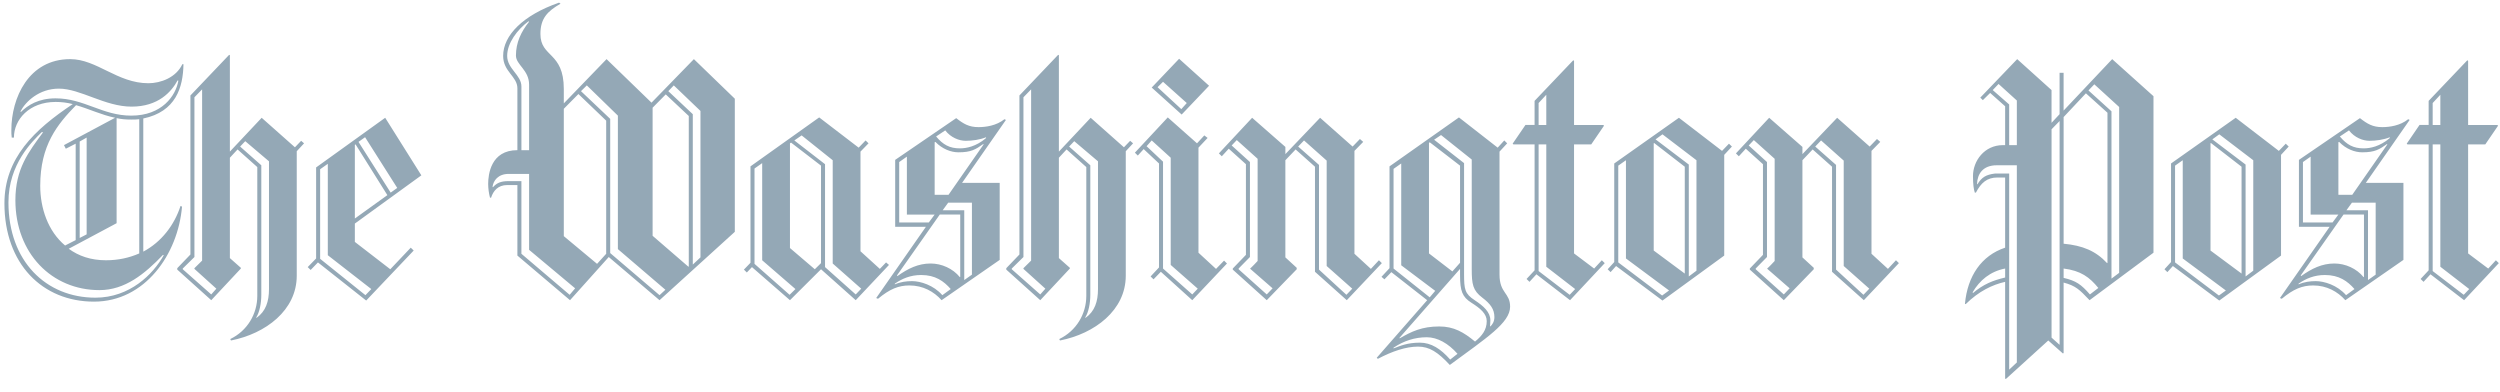 <svg xmlns="http://www.w3.org/2000/svg" width="255" height="40" viewBox="0 0 255 40" fill="none"><g clip-path="url(#clip0_4163_56974)"><path d="M14.615 12.087V25.666C16.478 24.675 17.783 22.95 18.416 21.004L18.566 21.079C18.155 25.923 14.801 30.767 9.583 30.767C4.328 30.767 0.452 26.913 0.452 20.747C0.452 16.124 3.508 13.224 7.421 10.618C6.85 10.47 6.261 10.396 5.669 10.398C2.985 10.398 1.42 12.196 1.42 14.032H1.196C1.158 13.775 1.158 13.518 1.158 13.261C1.158 9.995 2.911 6.031 7.159 6.031C9.88 6.031 11.968 8.49 15.135 8.49C16.403 8.49 17.968 7.902 18.602 6.545H18.714C18.676 8.931 17.931 11.39 14.614 12.087H14.615ZM16.627 25.996C14.763 27.941 12.751 29.592 10.142 29.592C5.297 29.592 1.57 25.849 1.57 20.418C1.57 17.225 2.912 15.5 4.403 13.481H4.253C3.321 14.399 0.862 16.71 0.862 20.637C0.862 26.656 4.701 30.363 9.732 30.363C13.236 30.363 15.621 27.978 16.702 26.033L16.627 25.996H16.627ZM18.117 8.197C17.484 9.371 16.143 10.876 13.422 10.876C10.701 10.876 8.204 9.041 6.005 9.041C3.992 9.041 2.613 10.362 2.091 11.353L2.129 11.426C2.837 10.729 3.917 10.031 5.669 10.031C8.576 10.031 10.44 11.794 13.384 11.794C16.515 11.794 17.931 9.775 18.192 8.234L18.117 8.197V8.197ZM7.756 10.729C5.855 12.674 4.103 14.803 4.103 18.95C4.103 21.224 4.886 23.574 6.638 25.042L7.719 24.491V14.655L6.713 15.169L6.526 14.802L11.744 12.012C10.328 11.72 9.061 11.095 7.756 10.728V10.729ZM14.204 12.16C13.943 12.196 13.683 12.196 13.384 12.196C12.863 12.196 12.378 12.16 11.894 12.049V22.766L7.011 25.373C8.017 26.107 9.247 26.547 10.812 26.547C12.08 26.547 13.198 26.29 14.204 25.85V12.16V12.16ZM8.838 14.032L8.129 14.435V24.272L8.838 23.905V14.032V14.032ZM30.268 15.426V28.124C30.268 31.647 27.1 34.033 23.56 34.73L23.485 34.583C25.237 33.739 26.244 32.014 26.244 30.179V17.041L24.231 15.243L23.448 16.087V26.326L24.567 27.317V27.391L21.548 30.62L18.081 27.501V27.354L19.423 25.959V9.738L23.374 5.592L23.448 5.628V15.463L26.691 12.014L30.083 15.024L30.716 14.363L31.014 14.62L30.268 15.426V15.426ZM19.832 27.427V27.354L20.615 26.582V9.115L19.832 9.921V26.215L18.64 27.39V27.463L21.546 30.032L22.068 29.445L19.832 27.426V27.427ZM27.436 16.454L25.014 14.399L24.492 14.949L26.654 16.859V30.07C26.654 30.951 26.467 31.867 26.132 32.382L26.17 32.419C27.101 31.757 27.437 30.767 27.437 29.483V16.454H27.436ZM36.195 22.803V24.674L39.81 27.464L41.897 25.262L42.196 25.555L37.351 30.656L32.43 26.766L31.686 27.537L31.387 27.244L32.244 26.363V17.078L39.289 12.013L42.978 17.885L36.195 22.803ZM33.436 26.033V16.71L32.654 17.262V26.4L37.275 30.107L37.872 29.483L33.437 26.033H33.436ZM36.269 14.729L36.195 14.766V22.289L39.512 19.904L36.269 14.729V14.729ZM37.238 13.995L36.567 14.472L39.848 19.647L40.518 19.169L37.238 13.995ZM67.273 30.62L62.092 26.216L58.142 30.62L52.774 26.069V18.876H51.731C50.799 18.876 50.315 19.463 50.091 20.16H49.979C49.86 19.704 49.797 19.236 49.793 18.766C49.793 17.811 50.054 15.316 52.774 15.316V9.004C52.774 7.793 51.321 7.316 51.321 5.701C51.321 3.609 53.333 1.554 57.024 0.269L57.173 0.379C55.832 1.15 55.123 1.884 55.123 3.462C55.123 5.885 57.508 5.26 57.508 9.077V10.545L61.869 6.031L66.454 10.472L70.777 6.031L74.951 10.068V23.646L67.273 30.619V30.62ZM53.968 25.482V17.739H51.879C50.799 17.739 50.315 18.435 50.24 19.06L50.277 19.097C50.65 18.693 51.023 18.473 51.879 18.473H53.184V25.886L58.104 30.07L58.663 29.409L53.968 25.482V25.482ZM53.968 8.636C53.968 7.132 52.626 6.618 52.626 5.664C52.626 4.343 53.147 3.242 53.968 2.215L53.893 2.178C52.775 3.023 51.731 4.381 51.731 5.701C51.731 7.023 53.185 7.646 53.185 8.821V15.317H53.968V8.636V8.636ZM61.831 12.307L58.999 9.591L57.508 11.096V24.087L60.9 26.913L61.831 25.885V12.307V12.307ZM63.024 25.409V11.794L59.856 8.711L59.26 9.298L62.241 12.124V25.813L67.273 30.107L67.87 29.555L63.024 25.409ZM70.255 11.831L67.907 9.628L66.566 10.986V24.051L70.218 27.207L70.255 27.171V11.83V11.831ZM71.447 11.316L68.727 8.711L68.168 9.298L70.665 11.647V26.987L71.447 26.253V11.316V11.316ZM87.284 30.62L83.744 27.464L80.576 30.62L76.699 27.244L76.177 27.793L75.879 27.5L76.55 26.803V16.968L83.557 11.976L87.583 15.06L88.291 14.326L88.589 14.619L87.769 15.463V25.629L89.745 27.427L90.378 26.766L90.676 27.023L87.284 30.62V30.62ZM77.743 26.546V16.638L76.96 17.188V26.913L80.539 30.07L81.135 29.483L77.743 26.547L77.743 26.546ZM83.744 16.895L80.687 14.545L80.576 14.619V25.299L83.11 27.463L83.743 26.84V16.894L83.744 16.895ZM84.936 26.877V16.344L81.768 13.811L81.023 14.325L84.154 16.747V27.244L87.284 30.033L87.844 29.445L84.936 26.877V26.877ZM98.13 18.655H101.969V26.51L96.043 30.62C95.26 29.74 94.142 29.116 92.763 29.116C91.645 29.116 90.75 29.483 89.558 30.474L89.371 30.4L94.441 23.134H91.309V16.307L97.534 12.05C98.279 12.637 98.838 12.967 99.808 12.967C100.553 12.967 101.634 12.82 102.454 12.16L102.604 12.233L98.13 18.655V18.655ZM93.956 28.051C92.875 28.051 92.018 28.418 91.272 28.932V29.005C91.869 28.748 92.465 28.675 93.024 28.675C93.881 28.675 95.223 29.079 96.118 30.107L96.975 29.483C96.266 28.675 95.41 28.051 93.956 28.051V28.051ZM97.943 21.885H95.856L91.496 28.088L91.533 28.162C92.614 27.39 93.657 26.877 94.924 26.877C96.043 26.877 97.198 27.391 97.906 28.272L97.944 28.235V21.885H97.943ZM92.502 21.885V15.977L91.719 16.528V22.693H94.738L95.334 21.886H92.502L92.502 21.885ZM100.292 14.692C99.509 15.243 99.062 15.536 97.757 15.536C97.012 15.536 96.117 15.207 95.41 14.472L95.335 14.509V19.867H96.751L100.329 14.729L100.291 14.691L100.292 14.692ZM98.503 14.362C97.833 14.362 96.975 14.032 96.415 13.298L95.484 13.921C96.192 14.765 96.863 15.133 97.906 15.133C98.577 15.133 99.546 14.948 100.553 14.104L100.589 13.995C99.957 14.252 99.174 14.362 98.503 14.362V14.362ZM99.136 20.675H96.714L96.154 21.445H98.354V28.565L99.137 28.014V20.675L99.136 20.675ZM114.828 15.426V28.124C114.828 31.647 111.66 34.033 108.119 34.73L108.045 34.583C109.797 33.739 110.803 32.014 110.803 30.179V17.041L108.791 15.243L108.007 16.087V26.326L109.125 27.317V27.391L106.107 30.62L102.641 27.501V27.354L103.982 25.959V9.738L107.933 5.592L108.007 5.628V15.463L111.25 12.014L114.642 15.024L115.275 14.363L115.574 14.62L114.827 15.426H114.828ZM104.392 27.427V27.354L105.174 26.582V9.115L104.392 9.921V26.215L103.199 27.39V27.464L106.106 30.033L106.627 29.445L104.392 27.427V27.427ZM111.995 16.454L109.572 14.399L109.051 14.949L111.212 16.859V30.07C111.212 30.951 111.026 31.867 110.691 32.382L110.729 32.419C111.66 31.757 111.995 30.767 111.995 29.483V16.454H111.995ZM121.611 30.62L118.406 27.721L117.66 28.491L117.361 28.197L118.219 27.28V16.674L116.654 15.207L116.057 15.867L115.759 15.573L119.113 11.976L122.095 14.619L122.84 13.812L123.176 14.069L122.244 15.06V25.777L124.034 27.428L124.854 26.583L125.151 26.877L121.611 30.62V30.62ZM119.412 27.023V16.087L117.474 14.325L116.952 14.913L118.629 16.491V27.391L121.611 30.033L122.17 29.445L119.412 27.023ZM120.53 11.684L117.474 8.931L120.269 5.995L123.326 8.747L120.53 11.683V11.684ZM118.629 8.343L118.071 8.894L120.493 11.132L121.051 10.509L118.629 8.343V8.343ZM137.371 30.62L134.128 27.721V17.005L132.153 15.243L131.108 16.344V26.253L132.265 27.316V27.464L129.208 30.62L125.742 27.5V27.39L127.084 25.996V16.747L125.332 15.169L124.623 15.94L124.326 15.646L127.718 12.013L131.109 14.986V15.72L134.65 12.013L137.966 14.949L138.712 14.178L139.048 14.472L138.153 15.389V25.885L139.83 27.426L140.65 26.546L140.948 26.839L137.371 30.62V30.62ZM127.532 27.427V27.354C127.532 27.427 128.277 26.62 128.277 26.62V16.196L126.152 14.288L125.63 14.838L127.494 16.526V26.215L126.338 27.39V27.463L129.208 30.032L129.804 29.408L127.532 27.427V27.427ZM135.321 27.133V16.381L133.01 14.325L132.414 14.949L134.538 16.821V27.5L137.333 30.069L137.93 29.445L135.321 27.133V27.133ZM147.881 37.225C146.652 35.904 145.794 35.354 144.639 35.354C143.409 35.354 141.992 35.831 140.539 36.602L140.427 36.492L145.571 30.62L141.918 27.758L141.21 28.492L140.912 28.235L141.731 27.354V16.969L148.813 11.977L152.764 15.06L153.435 14.326L153.733 14.62L152.951 15.464V28.016C152.951 29.924 154.031 29.851 154.031 31.282C154.031 32.932 151.608 34.474 147.881 37.226V37.225ZM142.925 27.06V16.674L142.142 17.225V27.391L145.831 30.327L146.391 29.666L142.925 27.059V27.06ZM145.533 34.4C144.303 34.4 143.185 34.767 142.142 35.464V35.538C142.813 35.281 143.558 34.951 144.825 34.951C145.981 34.951 146.949 35.574 147.919 36.676L148.664 36.088C147.732 35.025 146.614 34.4 145.533 34.4V34.4ZM150.08 30.877C149.149 30.29 148.925 29.666 148.925 28.088V27.426L142.738 34.472L142.775 34.509C143.967 33.812 145.049 33.299 146.801 33.299C148.292 33.299 149.298 33.885 150.453 34.84C151.162 34.253 151.646 33.666 151.646 32.748C151.646 32.014 151.012 31.464 150.08 30.877V30.877ZM148.925 16.894L145.831 14.509L145.756 14.583V25.849L148.142 27.684L148.925 26.803V16.895V16.894ZM151.198 30.363C150.229 29.629 150.117 29.005 150.117 27.427V16.271L146.986 13.775L146.279 14.252L149.335 16.637V27.941C149.335 29.519 149.41 29.96 150.416 30.62C151.31 31.207 152.018 31.831 152.018 32.675C152.018 32.894 151.981 33.262 151.981 33.262L152.018 33.299C152.205 33.115 152.429 32.822 152.429 32.344C152.429 31.537 152.018 30.987 151.198 30.363V30.363ZM160.144 30.62L156.714 27.977L156.007 28.748L155.709 28.454L156.528 27.574V14.729H154.366L154.291 14.655L155.596 12.746H156.527V10.288L160.478 6.141L160.553 6.216V12.747H163.535L163.61 12.821L162.305 14.729H160.552V25.85L162.603 27.392L163.386 26.547L163.684 26.84L160.144 30.62V30.62ZM157.721 9.665L156.938 10.509V12.748H157.721V9.665ZM157.721 27.207V14.729H156.938V27.647L160.106 30.07L160.665 29.483L157.721 27.207V27.207ZM175.871 15.793V26.069L169.573 30.656L164.839 27.133L164.28 27.757L163.982 27.464L164.653 26.73V16.674L171.25 12.013L175.648 15.39L176.355 14.656L176.654 14.949L175.871 15.794V15.793ZM165.846 26.363V16.344L165.063 16.895V26.766L169.536 30.143L170.244 29.63L165.847 26.363H165.846ZM171.846 17.005L168.716 14.582L168.679 14.619V25.555L171.846 27.904V17.005V17.005ZM173.04 16.344L169.573 13.701L168.866 14.215L172.257 16.784V28.198L173.04 27.611V16.344V16.344ZM190.11 30.619L186.867 27.721V17.005L184.891 15.243L183.847 16.344V26.253L185.003 27.316V27.464L181.947 30.62L178.481 27.5V27.39L179.822 25.996V16.747L178.071 15.169L177.362 15.94L177.065 15.646L180.456 12.013L183.848 14.986V15.72L187.389 12.013L190.706 14.949L191.451 14.178L191.786 14.472L190.892 15.389V25.885L192.569 27.426L193.389 26.546L193.687 26.839L190.11 30.62V30.619ZM180.27 27.427V27.354C180.27 27.427 181.015 26.62 181.015 26.62V16.196L178.891 14.288L178.37 14.838L180.233 16.526V26.215L179.078 27.39V27.463L181.948 30.032L182.544 29.408L180.27 27.427V27.427ZM188.059 27.133V16.381L185.749 14.325L185.153 14.949L187.277 16.821V27.5L190.072 30.069L190.668 29.445L188.06 27.133H188.059ZM213.135 30.62C212.091 29.519 211.719 29.152 210.488 28.822V36.014L210.413 36.051L208.923 34.729L204.599 38.656L204.524 38.62V28.748C203.22 29.042 201.841 29.702 200.499 31.023L200.424 30.987C200.686 28.161 202.101 26.069 204.524 25.262V18.105H203.741C202.66 18.105 202.064 18.655 201.542 19.646H201.431C201.319 19.317 201.244 18.802 201.244 17.959C201.244 16.417 202.4 14.803 204.3 14.803H204.524V10.839L202.996 9.481L202.25 10.215L201.989 9.958L205.754 6.031L209.257 9.187V12.528L210.077 11.646V7.426H210.487V11.279L215.443 6.031L219.655 9.811V25.776L213.135 30.62V30.62ZM204.525 27.39C202.998 27.683 201.917 28.601 201.209 29.812L201.246 29.886C202.29 29.005 203.258 28.602 204.525 28.308V27.39ZM205.718 16.858H203.668C202.252 16.858 201.693 17.739 201.656 18.766L201.693 18.803C202.14 18.069 202.587 17.812 203.482 17.702H204.936V37.703L205.718 36.969V16.858V16.858ZM205.718 10.252L203.854 8.564L203.258 9.187L204.935 10.655V14.802H205.718V10.251V10.252ZM210.079 12.344L209.259 13.188V34.437L210.079 35.171V12.344V12.344ZM214.962 11.499L212.762 9.518L210.489 11.94V24.858C212.427 25.042 213.768 25.592 214.924 26.84L214.962 26.803V11.499ZM210.489 27.39V28.345C211.756 28.638 212.278 29.005 213.172 30.033L214.03 29.372C213.135 28.271 212.24 27.611 210.489 27.39ZM216.154 10.913L213.62 8.6L213.023 9.224L215.371 11.353V28.418L216.154 27.831V10.912V10.913ZM232.665 15.794V26.069L226.365 30.656L221.632 27.133L221.073 27.757L220.775 27.464L221.446 26.73V16.674L228.043 12.013L232.441 15.39L233.148 14.656L233.447 14.949L232.665 15.794V15.794ZM222.639 26.363V16.344L221.856 16.895V26.766L226.329 30.143L227.037 29.63L222.64 26.363H222.639ZM228.639 17.005L225.509 14.582L225.471 14.619V25.555L228.639 27.904V17.005ZM229.833 16.344L226.366 13.701L225.658 14.215L229.05 16.784V28.198L229.833 27.611V16.344V16.344ZM241.311 18.655H245.15V26.51L239.225 30.62C238.442 29.74 237.324 29.116 235.945 29.116C234.827 29.116 233.933 29.483 232.74 30.474L232.554 30.4L237.622 23.134H234.491V16.307L240.715 12.05C241.461 12.637 242.02 12.967 242.989 12.967C243.735 12.967 244.815 12.82 245.635 12.16L245.784 12.233L241.311 18.655V18.655ZM237.137 28.051C236.056 28.051 235.199 28.418 234.454 28.932V29.005C235.05 28.748 235.646 28.675 236.206 28.675C237.063 28.675 238.405 29.079 239.299 30.107L240.157 29.483C239.449 28.675 238.591 28.051 237.137 28.051V28.051ZM241.125 21.885H239.039L234.678 28.088L234.715 28.162C235.796 27.39 236.839 26.877 238.107 26.877C239.225 26.877 240.38 27.391 241.088 28.272L241.125 28.235V21.885ZM235.684 21.885V15.977L234.901 16.528V22.693H237.919L238.516 21.886H235.684L235.684 21.885ZM243.474 14.692C242.69 15.243 242.244 15.536 240.939 15.536C240.193 15.536 239.298 15.207 238.591 14.472L238.516 14.509V19.867H239.931L243.51 14.729L243.474 14.691V14.692ZM241.684 14.362C241.013 14.362 240.157 14.032 239.597 13.298L238.665 13.921C239.374 14.765 240.045 15.133 241.089 15.133C241.76 15.133 242.728 14.948 243.735 14.104L243.772 13.995C243.138 14.252 242.356 14.362 241.684 14.362ZM242.318 20.675H239.896L239.337 21.445H241.536V28.565L242.318 28.014V20.675V20.675ZM251.338 30.62L247.909 27.977L247.201 28.748L246.903 28.454L247.722 27.574V14.729H245.56L245.486 14.655L246.79 12.746H247.722V10.288L251.673 6.141L251.748 6.216V12.747H254.729L254.804 12.821L253.499 14.729H251.748V25.85L253.798 27.392L254.58 26.547L254.878 26.84L251.338 30.62V30.62ZM248.915 9.665L248.133 10.509V12.748H248.915V9.665H248.915ZM248.915 27.207V14.729H248.133V27.647L251.3 30.07L251.86 29.483L248.915 27.207H248.915Z" fill="#94A8B6"></path></g><defs><clipPath id="clip0_4163_56974"><rect width="255" height="40" fill="white"></rect></clipPath></defs></svg>